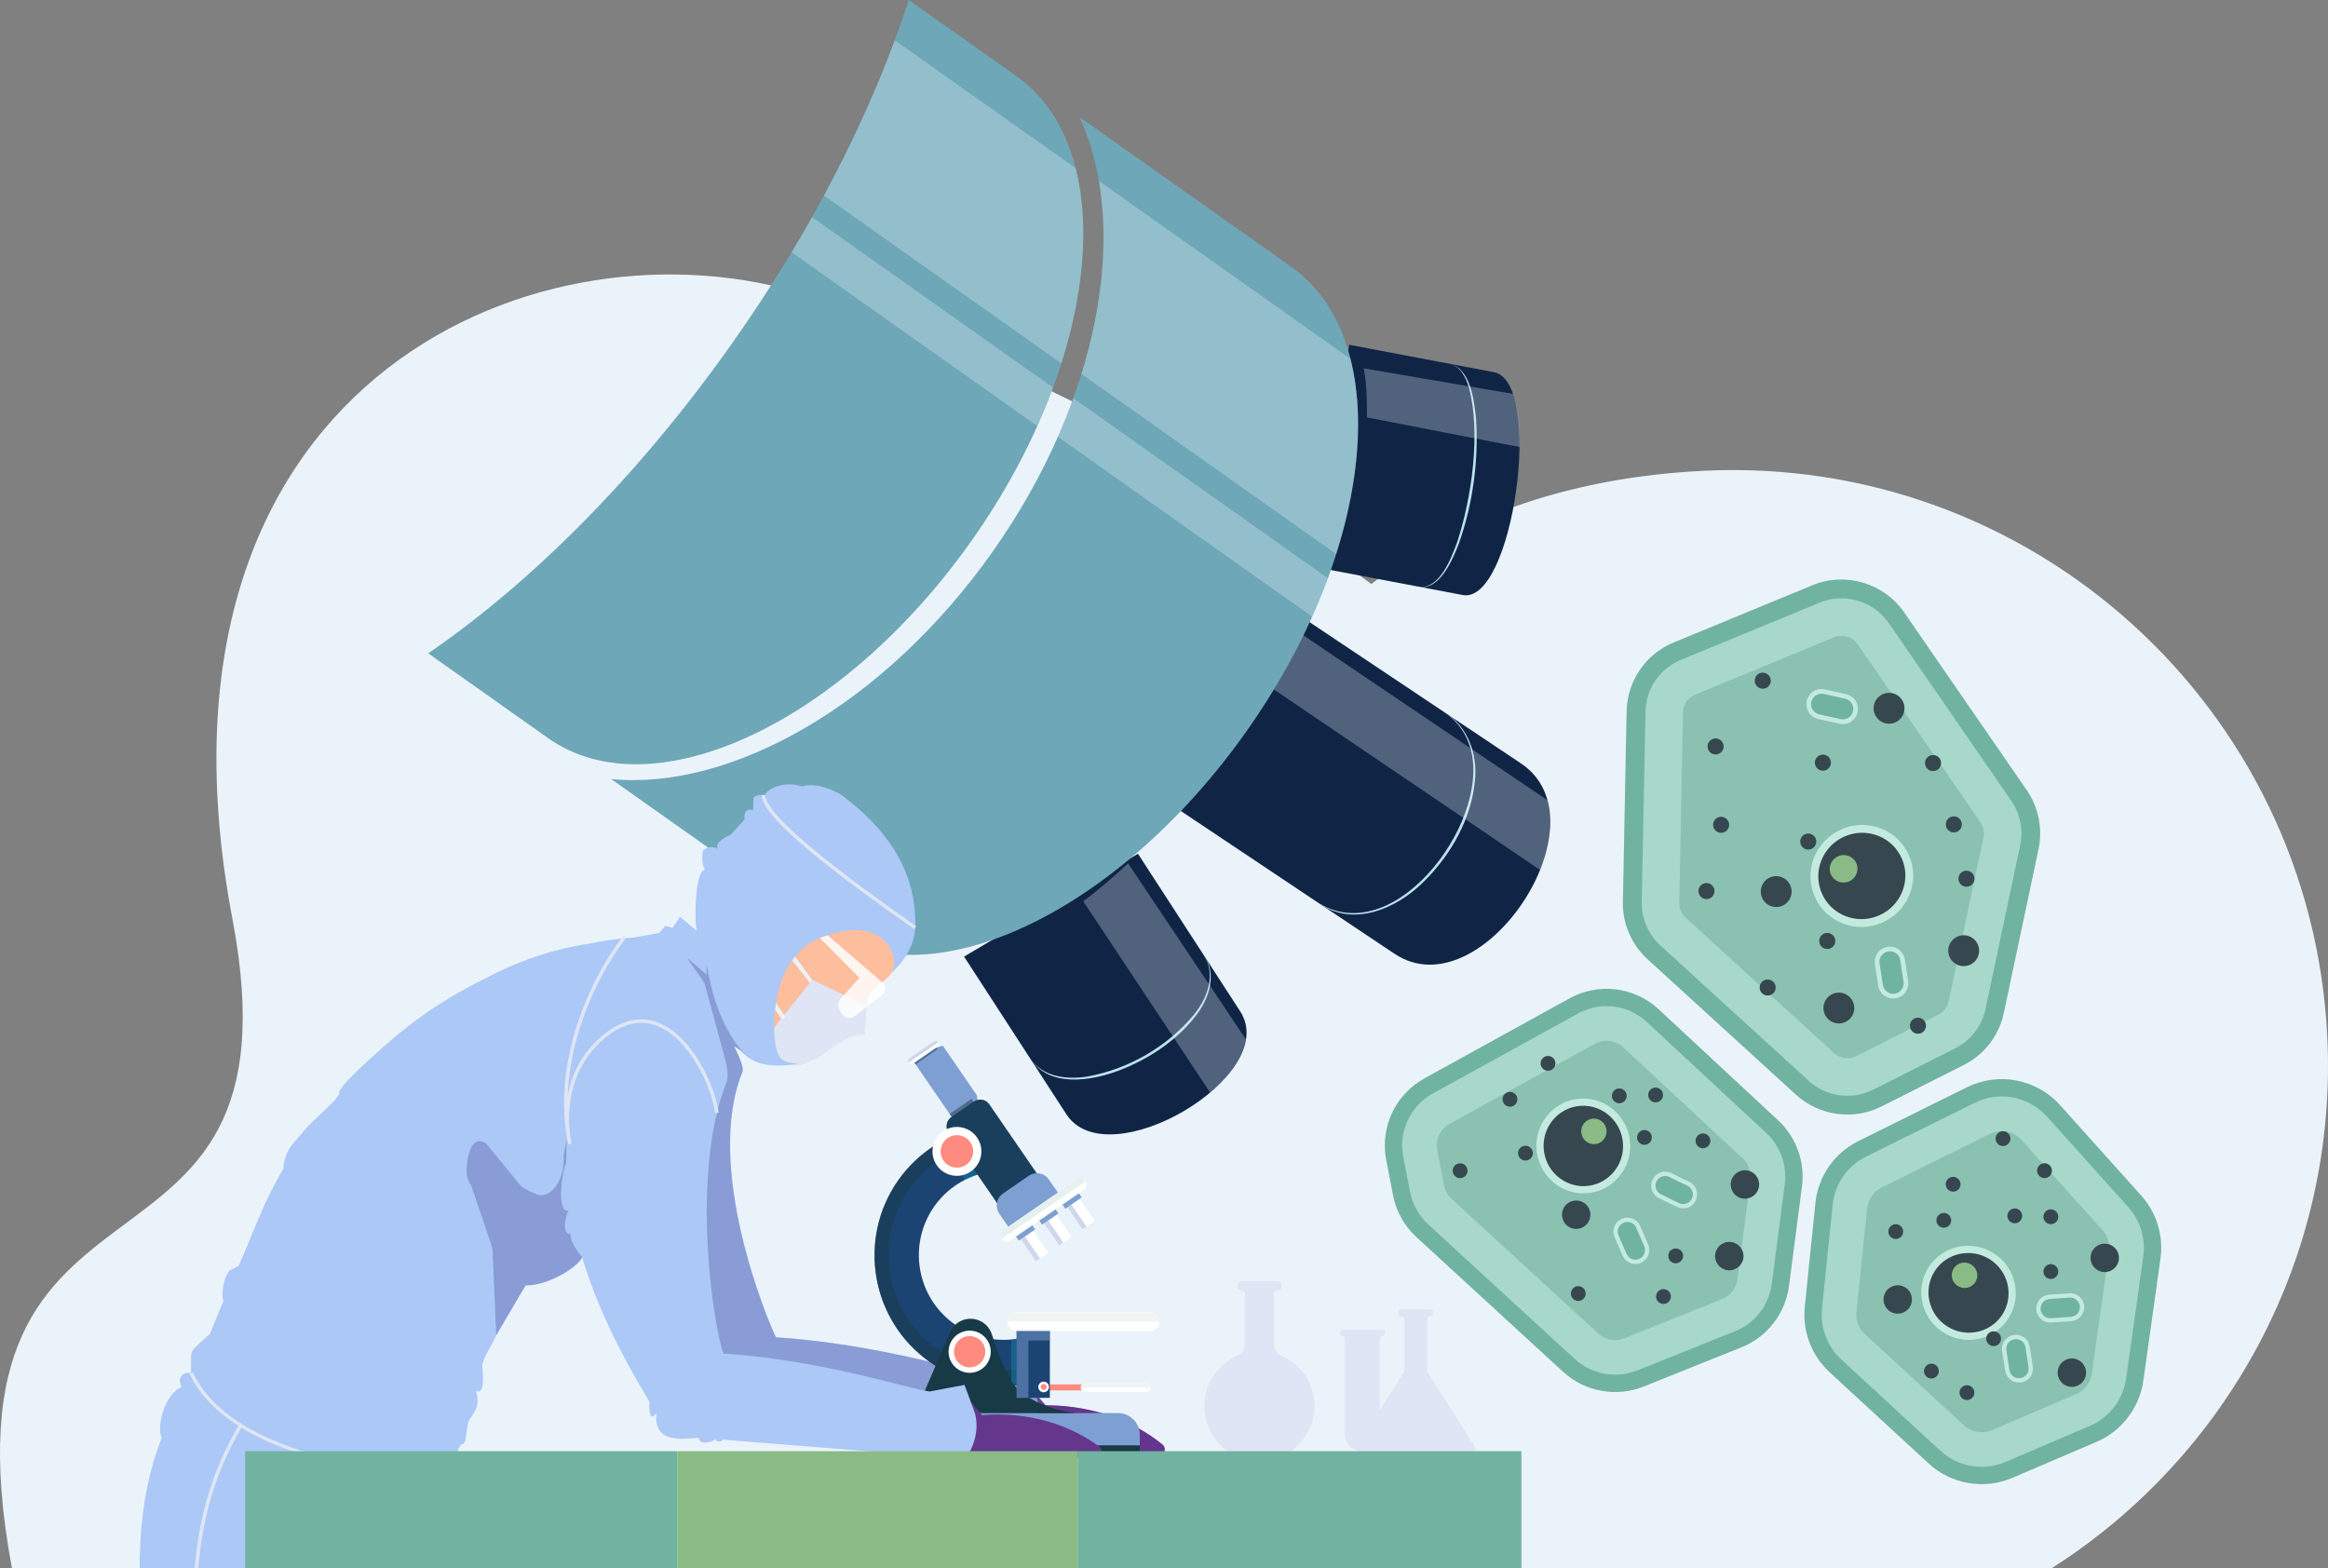 <?xml version="1.0" encoding="UTF-8"?>
<svg xmlns="http://www.w3.org/2000/svg" viewBox="0 0 847 570.61">
  <rect x="0" y="0" width="847" height="570.61" fill="#808080" stroke="none"/>
  <defs>
    <style>
      .cls-1 {
        fill: #6ea7b8;
      }

      .cls-1, .cls-2, .cls-3, .cls-4, .cls-5, .cls-6, .cls-7, .cls-8, .cls-9, .cls-10, .cls-11, .cls-12, .cls-13, .cls-14, .cls-15, .cls-16, .cls-17, .cls-18, .cls-19, .cls-20, .cls-21, .cls-22, .cls-23, .cls-24, .cls-25, .cls-26, .cls-27, .cls-28, .cls-29, .cls-30, .cls-31 {
        stroke-width: 0px;
      }

      .cls-2 {
        fill: #ff8a80;
      }

      .cls-3 {
        fill: #d0d6ec;
      }

      .cls-4 {
        fill: #ecf2f9;
      }

      .cls-5 {
        fill: #8abb86;
      }

      .cls-6 {
        fill: #1b4472;
      }

      .cls-7, .cls-10, .cls-14, .cls-16, .cls-32 {
        opacity: .5;
      }

      .cls-7, .cls-12 {
        fill: #7e9fd2;
      }

      .cls-8 {
        fill: #fdbe9d;
      }

      .cls-9 {
        fill: #8ac1b1;
      }

      .cls-10, .cls-13, .cls-14 {
        fill: #183a47;
      }

      .cls-10, .cls-16 {
        mix-blend-mode: multiply;
      }

      .cls-11, .cls-21 {
        fill: #64368c;
      }

      .cls-15 {
        fill: #bbe2ef;
      }

      .cls-16 {
        fill: #0e82a9;
      }

      .cls-17 {
        opacity: .3;
      }

      .cls-17, .cls-26 {
        fill: #ebf3fa;
      }

      .cls-18 {
        fill: #dfe5f4;
      }

      .cls-19 {
        fill: #f0f5f3;
      }

      .cls-20 {
        fill: #c3eadf;
      }

      .cls-21, .cls-22 {
        opacity: .4;
      }

      .cls-22 {
        fill: #555ca5;
      }

      .cls-23 {
        fill: #102546;
      }

      .cls-33 {
        isolation: isolate;
      }

      .cls-24 {
        fill: #abc8f7;
      }

      .cls-25 {
        fill: #70b3a1;
      }

      .cls-27, .cls-31 {
        fill: #fff;
      }

      .cls-28 {
        fill: #e5f0ef;
      }

      .cls-29 {
        fill: #37474f;
      }

      .cls-30 {
        fill: #a7d8ca;
      }

      .cls-31 {
        opacity: .85;
      }
    </style>
  </defs>
  <g class="cls-33">
    <g id="Calque_2" data-name="Calque 2">
      <g id="Calque_1-2" data-name="Calque 1">
        <g>
          <path class="cls-26" d="M4.34,570.6c-30.2-162.33,108.12-89.17,80.24-236.12C47.91,141.21,192.3,78.1,289.94,106.24c92.19,26.57,177.58,82.07,208.98,106.27,33.73-25.89,75.11-38.95,120.8-41.2,119.5-5.88,221.14,86.24,227.01,205.74,3.96,80.63-36.68,153.11-100.24,193.55H4.34Z"/>
          <g>
            <g>
              <g>
                <path class="cls-30" d="M703.85,530.2l-36.06-33.22c-5.86-5.4-8.83-13.25-8.02-21.18l3.87-37.72c.89-8.64,6.14-16.22,13.92-20.07l39.53-19.59c10.18-5.04,22.47-2.68,30.05,5.77l29.57,32.96c4.98,5.55,7.25,13.02,6.22,20.4l-6.24,44.45c-1.23,8.77-6.96,16.25-15.09,19.73l-30.67,13.12c-9.15,3.92-19.75,2.1-27.08-4.65Z"/>
                <path class="cls-25" d="M656.63,475.48l3.87-37.72c1-9.77,6.86-18.21,15.66-22.58l39.53-19.59c11.4-5.65,25.3-2.98,33.8,6.49l29.57,32.96c5.61,6.26,8.16,14.62,6.99,22.94l-6.24,44.45c-1.38,9.8-7.88,18.3-16.98,22.19l-30.67,13.12c-10.28,4.4-22.23,2.34-30.45-5.23l-36.06-33.22c-5.37-4.94-8.6-11.8-9.1-18.99-.11-1.6-.09-3.22.08-4.83ZM774.36,439.26l-29.57-32.96c-6.61-7.37-17.43-9.45-26.3-5.05l-39.53,19.59c-6.85,3.4-11.41,9.96-12.19,17.57l-3.87,37.72c-.71,6.91,1.92,13.84,7.02,18.54l36.06,33.22c6.4,5.89,15.7,7.49,23.7,4.07l30.67-13.12c7.08-3.03,12.14-9.65,13.21-17.27l6.24-44.45c.22-1.55.27-3.1.16-4.63-.34-4.87-2.28-9.52-5.61-13.22Z"/>
              </g>
              <path class="cls-9" d="M675.42,479.05c.17,2.43,1.25,4.69,3.05,6.34l36.06,33.22c2.75,2.54,6.75,3.22,10.2,1.75l30.67-13.12c3.05-1.3,5.22-4.15,5.68-7.43l6.24-44.45c.09-.66.12-1.32.07-1.98-.15-2.1-1-4.13-2.41-5.7l-29.57-32.96c-2.84-3.17-7.5-4.07-11.32-2.17l-39.53,19.59c-2.95,1.46-4.91,4.29-5.24,7.56l-3.87,37.72c-.06.54-.06,1.09-.03,1.63h0Z"/>
              <g>
                <g>
                  <ellipse class="cls-29" cx="716.21" cy="470.42" rx="15.76" ry="15.94" transform="translate(-65.01 822.48) rotate(-57.56)"/>
                  <path class="cls-20" d="M701.65,461.16c5.05-7.95,15.69-10.26,23.72-5.16,8.03,5.1,10.45,15.72,5.4,23.67h0c-5.05,7.95-15.69,10.26-23.72,5.16-4.83-3.07-7.63-8.13-8-13.41-.24-3.5.58-7.09,2.6-10.26ZM728.56,478.27c4.27-6.72,2.21-15.72-4.59-20.04-6.81-4.33-15.82-2.37-20.1,4.35-4.27,6.73-2.21,15.72,4.59,20.04,6.81,4.33,15.82,2.37,20.1-4.35h0Z"/>
                </g>
                <path class="cls-5" d="M718.69,466.53c-1.37,2.15-4.23,2.77-6.41,1.39-2.17-1.38-2.83-4.24-1.46-6.39,1.37-2.15,4.23-2.77,6.41-1.39,2.17,1.38,2.83,4.24,1.46,6.39Z"/>
              </g>
              <g>
                <path class="cls-25" d="M745.64,471.87l7.29-.51c2.37-.16,4.42,1.62,4.58,3.99h0c.16,2.37-1.62,4.42-3.99,4.58l-7.29.51c-2.37.16-4.42-1.62-4.58-3.99h0c-.16-2.37,1.62-4.42,3.99-4.58Z"/>
                <path class="cls-20" d="M745.59,471.09l7.29-.51c2.8-.19,5.23,1.92,5.42,4.72.19,2.8-1.92,5.23-4.72,5.42l-7.29.51c-2.8.19-5.23-1.92-5.43-4.72-.19-2.8,1.92-5.23,4.72-5.42ZM752.99,472.15l-7.29.51c-1.93.13-3.39,1.81-3.26,3.74.13,1.93,1.81,3.39,3.74,3.26l7.29-.51c1.93-.13,3.39-1.81,3.26-3.74s-1.81-3.39-3.74-3.26Z"/>
              </g>
              <g>
                <path class="cls-25" d="M730.32,498.64l-1.11-7.23c-.36-2.35,1.25-4.54,3.6-4.9h0c2.35-.36,4.54,1.25,4.9,3.6l1.11,7.23c.36,2.35-1.25,4.54-3.6,4.9h0c-2.35.36-4.54-1.25-4.9-3.6Z"/>
                <path class="cls-20" d="M729.36,487.75c.8-1.09,1.99-1.81,3.33-2.02,1.34-.21,2.68.12,3.78.93,1.09.8,1.81,1.99,2.02,3.33l1.11,7.23c.42,2.77-1.48,5.37-4.26,5.8-1.34.21-2.68-.12-3.78-.93-1.09-.8-1.81-1.99-2.02-3.33l-1.11-7.23c-.02-.14-.04-.28-.05-.43-.08-1.2.26-2.38.97-3.35ZM731.1,498.52c.14.93.64,1.74,1.39,2.3.75.55,1.68.78,2.61.64,1.91-.29,3.23-2.08,2.94-4l-1.11-7.23c-.14-.93-.64-1.74-1.39-2.3-.76-.55-1.68-.78-2.61-.64-.93.14-1.74.64-2.3,1.39-.55.76-.78,1.68-.64,2.61l1.11,7.23h0Z"/>
              </g>
              <g>
                <circle class="cls-29" cx="746.16" cy="442.73" r="2.7"/>
                <path class="cls-29" d="M704.53,444.23c-.1-1.49,1.02-2.77,2.5-2.88,1.49-.1,2.77,1.02,2.88,2.5s-1.02,2.77-2.5,2.88-2.77-1.02-2.88-2.5Z"/>
                <path class="cls-29" d="M730.35,442.6c-.1-1.49,1.02-2.77,2.5-2.88,1.49-.1,2.77,1.02,2.88,2.5s-1.02,2.77-2.5,2.88c-1.49.1-2.77-1.02-2.88-2.5Z"/>
                <path class="cls-29" d="M743.47,462.86c-.1-1.49,1.02-2.77,2.5-2.88,1.49-.1,2.77,1.02,2.88,2.5s-1.02,2.77-2.5,2.88c-1.49.1-2.77-1.02-2.88-2.5Z"/>
                <path class="cls-29" d="M707.92,431.1c-.1-1.49,1.02-2.77,2.5-2.88s2.77,1.02,2.88,2.5c.1,1.49-1.02,2.77-2.5,2.88s-2.77-1.02-2.88-2.5Z"/>
                <path class="cls-29" d="M700.01,499.08c-.1-1.49,1.02-2.77,2.5-2.88,1.49-.1,2.77,1.02,2.88,2.5.1,1.49-1.02,2.77-2.5,2.88s-2.77-1.02-2.88-2.5Z"/>
                <path class="cls-29" d="M687.05,448.32c-.1-1.49,1.02-2.77,2.5-2.88s2.77,1.02,2.88,2.5c.1,1.49-1.02,2.77-2.5,2.88s-2.77-1.02-2.88-2.5Z"/>
                <path class="cls-29" d="M722.65,487.29c-.1-1.49,1.02-2.77,2.5-2.88s2.77,1.02,2.88,2.5-1.02,2.77-2.5,2.88-2.77-1.02-2.88-2.5Z"/>
                <path class="cls-29" d="M712.95,506.92c-.1-1.49,1.02-2.77,2.5-2.88,1.49-.1,2.77,1.02,2.88,2.5.1,1.49-1.02,2.77-2.5,2.88-1.49.1-2.77-1.02-2.88-2.5Z"/>
                <path class="cls-29" d="M726.07,414.49c-.1-1.49,1.02-2.77,2.5-2.88,1.49-.1,2.77,1.02,2.88,2.5.1,1.49-1.02,2.77-2.5,2.88s-2.77-1.02-2.88-2.5Z"/>
                <path class="cls-29" d="M741.17,426.15c-.1-1.49,1.02-2.77,2.5-2.88,1.49-.1,2.77,1.02,2.88,2.5.1,1.49-1.02,2.77-2.5,2.88s-2.77-1.02-2.88-2.5Z"/>
                <circle class="cls-29" cx="753.83" cy="499.42" r="5.17" transform="translate(-32.87 53.57) rotate(-3.98)"/>
                <circle class="cls-29" cx="690.44" cy="472.79" r="5.17" transform="translate(-119.41 683.45) rotate(-48.98)"/>
                <circle class="cls-29" cx="765.82" cy="457.74" r="5.17" transform="translate(240.13 1178.6) rotate(-84.77)"/>
              </g>
            </g>
            <g>
              <g>
                <path class="cls-30" d="M570.88,496.85l-53.41-49.05c-3.9-3.59-6.55-8.33-7.56-13.54l-2.46-12.78c-2.03-10.53,2.96-21.18,12.35-26.35l52.77-29.09c9.36-5.16,20.97-3.73,28.79,3.55l43.45,40.39c5.86,5.45,8.72,13.39,7.69,21.32l-4.72,36.25c-1.16,8.88-7.02,16.44-15.32,19.77l-35.62,14.29c-8.84,3.55-18.93,1.7-25.95-4.74Z"/>
                <path class="cls-25" d="M518.27,392.36l52.77-29.09c10.57-5.83,23.62-4.22,32.46,4l43.45,40.39c6.59,6.13,9.83,15.11,8.67,24.03l-4.72,36.25c-1.3,9.99-7.92,18.53-17.28,22.29l-35.62,14.29c-9.91,3.98-21.39,1.88-29.26-5.34l-53.41-49.05c-4.37-4.01-7.4-9.43-8.52-15.26l-2.46-12.78c-.22-1.13-.37-2.26-.44-3.39-.75-10.74,4.75-21.02,14.37-26.33ZM573.01,494.53c6.09,5.59,14.97,7.21,22.64,4.14l35.62-14.29c7.24-2.9,12.36-9.51,13.37-17.25l4.72-36.25c.9-6.91-1.61-13.86-6.71-18.6l-43.45-40.39c-6.84-6.36-16.94-7.61-25.12-3.09l-52.77,29.09c-8.22,4.53-12.56,13.78-10.78,23l2.46,12.78c.87,4.51,3.21,8.71,6.6,11.81l53.41,49.05h0Z"/>
              </g>
              <path class="cls-9" d="M522.78,417.41c.03.36.07.73.14,1.09l2.46,12.78c.36,1.88,1.34,3.62,2.74,4.91l53.41,49.05c2.53,2.32,6.23,3,9.42,1.72l35.62-14.29c3.01-1.21,5.14-3.96,5.56-7.17l4.72-36.24c.08-.59.1-1.19.05-1.78-.16-2.28-1.17-4.39-2.84-5.95l-43.45-40.39c-2.85-2.65-7.05-3.16-10.45-1.29l-52.77,29.09c-3.05,1.68-4.87,5.01-4.62,8.48h0Z"/>
              <g>
                <g>
                  <ellipse class="cls-29" cx="576.06" cy="416.97" rx="15.76" ry="15.94" transform="translate(-56.52 92.09) rotate(-8.71)"/>
                  <path class="cls-20" d="M573.45,399.91c9.31-1.43,18.05,5.06,19.49,14.47,1.44,9.4-4.96,18.21-14.27,19.64-9.31,1.43-18.05-5.06-19.49-14.47-.07-.48-.13-.96-.16-1.44-.62-8.85,5.6-16.85,14.43-18.2ZM590.35,414.78c-1.22-7.97-8.62-13.48-16.5-12.27-7.88,1.21-13.29,8.67-12.07,16.65,1.22,7.97,8.62,13.48,16.5,12.27h0c7.47-1.14,12.73-7.92,12.21-15.42-.03-.41-.07-.81-.14-1.22Z"/>
                </g>
                <ellipse class="cls-5" cx="579.91" cy="411.66" rx="4.61" ry="4.66" transform="translate(-55.65 92.57) rotate(-8.71)"/>
              </g>
              <g>
                <path class="cls-25" d="M607.72,427.55l6.57,3.21c2.13,1.04,3.02,3.61,1.98,5.74h0c-1.04,2.13-3.61,3.02-5.74,1.98l-6.57-3.21c-2.13-1.04-3.02-3.61-1.98-5.74h0c1.04-2.13,3.61-3.02,5.74-1.98Z"/>
                <path class="cls-20" d="M601.26,429.18c.6-1.22,1.63-2.14,2.91-2.58,1.28-.44,2.66-.36,3.88.24l6.57,3.21c1.22.6,2.14,1.63,2.58,2.91.44,1.28.36,2.66-.24,3.88-.6,1.22-1.63,2.14-2.91,2.58-1.28.44-2.66.36-3.88-.24l-6.57-3.21c-1.22-.6-2.14-1.63-2.58-2.91-.15-.43-.24-.87-.27-1.31-.06-.88.11-1.76.51-2.58ZM615.72,433.47c-.31-.89-.94-1.6-1.78-2.01l-6.57-3.21c-.84-.41-1.79-.47-2.68-.16-.89.3-1.6.94-2.01,1.78-.41.84-.47,1.79-.16,2.68.3.89.94,1.6,1.78,2.01l6.57,3.21c.84.41,1.79.47,2.68.16.89-.3,1.6-.94,2.01-1.78.27-.56.39-1.17.35-1.78-.02-.3-.08-.61-.18-.9Z"/>
              </g>
              <g>
                <path class="cls-25" d="M591.07,456.54l-2.92-6.7c-.95-2.18.05-4.71,2.22-5.65h0c2.18-.95,4.71.05,5.65,2.22l2.92,6.7c.95,2.18-.05,4.71-2.22,5.65h0c-2.18.95-4.71-.05-5.65-2.22Z"/>
                <path class="cls-20" d="M587.36,446.27c.5-1.26,1.46-2.26,2.7-2.8,1.25-.54,2.63-.57,3.89-.07,1.26.5,2.26,1.46,2.8,2.7l2.92,6.7c1.12,2.57-.06,5.57-2.63,6.69-1.25.54-2.63.57-3.89.07-1.26-.5-2.26-1.46-2.8-2.7l-2.92-6.7c-.24-.54-.37-1.11-.41-1.68-.05-.74.06-1.5.34-2.21ZM598.22,453.43l-2.92-6.7c-.37-.86-1.06-1.52-1.93-1.86-.87-.34-1.83-.33-2.68.05-1.77.77-2.59,2.84-1.82,4.62l2.92,6.7c.37.86,1.06,1.52,1.93,1.86.87.34,1.83.33,2.68-.05,1.4-.61,2.2-2.02,2.1-3.46-.03-.39-.12-.78-.28-1.15Z"/>
              </g>
              <g>
                <circle class="cls-29" cx="609.67" cy="456.97" r="2.7"/>
                <path class="cls-29" d="M571.54,470.87c-.1-1.49,1.02-2.77,2.5-2.88s2.77,1.02,2.88,2.5-1.02,2.77-2.5,2.88-2.77-1.02-2.88-2.5Z"/>
                <path class="cls-29" d="M595.62,414.06c-.1-1.49,1.02-2.77,2.5-2.88s2.77,1.02,2.88,2.5c.1,1.49-1.02,2.77-2.5,2.88s-2.77-1.02-2.88-2.5Z"/>
                <path class="cls-29" d="M616.9,415.31c-.1-1.49,1.02-2.77,2.5-2.88,1.49-.1,2.77,1.02,2.88,2.5.1,1.49-1.02,2.77-2.5,2.88s-2.77-1.02-2.88-2.5Z"/>
                <path class="cls-29" d="M546.69,400.19c-.1-1.49,1.02-2.77,2.5-2.88,1.49-.1,2.77,1.02,2.88,2.5s-1.02,2.77-2.5,2.88c-1.49.1-2.77-1.02-2.88-2.5Z"/>
                <path class="cls-29" d="M560.53,387.11c-.1-1.49,1.02-2.77,2.5-2.88,1.49-.1,2.77,1.02,2.88,2.5.1,1.49-1.02,2.77-2.5,2.88-1.49.1-2.77-1.02-2.88-2.5Z"/>
                <path class="cls-29" d="M552.32,419.78c-.1-1.49,1.02-2.77,2.5-2.88,1.49-.1,2.77,1.02,2.88,2.5.1,1.49-1.02,2.77-2.5,2.88s-2.77-1.02-2.88-2.5Z"/>
                <path class="cls-29" d="M528.54,426.17c-.1-1.49,1.02-2.77,2.5-2.88s2.77,1.02,2.88,2.5c.1,1.49-1.02,2.77-2.5,2.88-1.49.1-2.77-1.02-2.88-2.5Z"/>
                <path class="cls-29" d="M602.53,471.95c-.1-1.49,1.02-2.77,2.5-2.88,1.49-.1,2.77,1.02,2.88,2.5.1,1.49-1.02,2.77-2.5,2.88s-2.77-1.02-2.88-2.5Z"/>
                <path class="cls-29" d="M586.46,398.93c-.1-1.49,1.02-2.77,2.5-2.88,1.49-.1,2.77,1.02,2.88,2.5s-1.02,2.77-2.5,2.88-2.77-1.02-2.88-2.5Z"/>
                <path class="cls-29" d="M599.67,398.61c-.1-1.49,1.02-2.77,2.5-2.88,1.49-.1,2.77,1.02,2.88,2.5.1,1.49-1.02,2.77-2.5,2.88s-2.77-1.02-2.88-2.5Z"/>
                <circle class="cls-29" cx="629.2" cy="457.01" r="5.17" transform="translate(-30.23 44.81) rotate(-3.98)"/>
                <circle class="cls-29" cx="573.46" cy="441.95" r="5.17" transform="translate(-136.35 584.59) rotate(-48.98)"/>
                <circle class="cls-29" cx="634.91" cy="431.03" r="5.17" transform="translate(147.75 1023.97) rotate(-84.77)"/>
              </g>
            </g>
            <g>
              <g>
                <path class="cls-30" d="M655.77,395.82l-53.99-49.28c-5.16-4.71-8.03-11.41-7.9-18.38l1.35-69.26c.19-9.65,6.08-18.26,15-21.94l50.53-20.85c10.56-4.36,22.73-.75,29.21,8.65l44.62,64.71c3.78,5.48,5.14,12.28,3.76,18.79l-12.63,59.61c-1.52,7.2-6.23,13.31-12.8,16.63l-29.89,15.07c-8.99,4.53-19.84,3.04-27.27-3.74Z"/>
                <path class="cls-25" d="M590.46,328.08l1.35-69.26c.21-11.01,6.93-20.84,17.11-25.04l50.53-20.85c11.97-4.94,25.99-.78,33.33,9.87l44.62,64.71c4.29,6.23,5.86,14.04,4.29,21.44l-12.63,59.61c-1.75,8.26-7.07,15.17-14.61,18.97l-29.89,15.07c-10.19,5.14-22.69,3.42-31.12-4.27l-53.99-49.28c-5.27-4.81-8.46-11.45-8.95-18.51-.06-.82-.08-1.64-.06-2.46ZM658.07,393.29c6.34,5.79,15.76,7.08,23.43,3.21l29.89-15.07c5.67-2.86,9.68-8.07,11-14.28l12.63-59.61c1.18-5.57,0-11.45-3.23-16.14l-44.62-64.71c-5.53-8.02-16.09-11.15-25.09-7.43l-50.53,20.85c-7.66,3.16-12.72,10.56-12.88,18.85l-1.35,69.26c-.12,5.99,2.35,11.75,6.78,15.79l53.99,49.28h0Z"/>
              </g>
              <path class="cls-9" d="M611,329.12c.13,1.84.95,3.54,2.31,4.78l53.99,49.28c2.18,1.99,5.41,2.43,8.04,1.1l29.89-15.07c1.95-.98,3.32-2.77,3.77-4.9l12.63-59.61c.14-.65.18-1.32.14-1.98-.09-1.28-.52-2.51-1.25-3.56l-44.62-64.71c-1.9-2.75-5.52-3.83-8.61-2.55l-50.53,20.85c-2.63,1.08-4.37,3.62-4.42,6.47l-1.35,69.26c0,.21,0,.43.02.64Z"/>
              <g>
                <g>
                  <ellipse class="cls-29" cx="677.39" cy="318.73" rx="17.29" ry="17.1" transform="translate(-70.83 293.88) rotate(-23.3)"/>
                  <path class="cls-20" d="M660.06,311.92c1.86-4.61,5.42-8.23,10.01-10.21,4.59-1.98,9.67-2.07,14.29-.25,4.63,1.82,8.26,5.32,10.22,9.87,1.96,4.55,2.01,9.59.14,14.21-1.86,4.61-5.42,8.23-10.01,10.21-4.59,1.98-9.67,2.07-14.29.25-4.63-1.82-8.26-5.32-10.22-9.87-.83-1.93-1.32-3.96-1.46-6-.19-2.76.25-5.56,1.32-8.21ZM691.96,312.45h0c-1.65-3.84-4.72-6.81-8.64-8.34-3.93-1.54-8.23-1.46-12.13.22-3.9,1.68-6.91,4.75-8.49,8.66-1.58,3.9-1.54,8.17.12,12.01,1.65,3.84,4.72,6.81,8.64,8.34,3.93,1.54,8.23,1.46,12.13-.22,3.9-1.68,6.91-4.75,8.49-8.66.91-2.24,1.28-4.61,1.12-6.94-.12-1.73-.53-3.43-1.24-5.07Z"/>
                </g>
                <path class="cls-5" d="M675.41,314.13c1.09,2.54-.1,5.49-2.67,6.59s-5.53-.06-6.62-2.59c-1.09-2.54.1-5.49,2.67-6.59,2.57-1.1,5.53.06,6.62,2.59Z"/>
              </g>
              <g>
                <path class="cls-25" d="M663.74,251.68l7.74,1.72c2.51.56,4.1,3.05,3.54,5.56h0c-.56,2.51-3.05,4.1-5.56,3.54l-7.74-1.72c-2.51-.56-4.1-3.05-3.54-5.56h0c.56-2.51,3.05-4.1,5.56-3.54Z"/>
                <path class="cls-20" d="M657.35,255.04c.32-1.44,1.18-2.67,2.42-3.46,1.24-.79,2.72-1.05,4.16-.73l7.74,1.72c1.44.32,2.67,1.18,3.46,2.42.79,1.24,1.05,2.72.73,4.16-.66,2.97-3.61,4.85-6.58,4.19l-7.74-1.72c-2.44-.54-4.14-2.63-4.31-5-.04-.52,0-1.05.12-1.58ZM673.68,255.91c-.55-.86-1.39-1.45-2.38-1.67l-7.74-1.72c-.99-.22-2.01-.04-2.87.5-.86.55-1.45,1.39-1.67,2.38-.46,2.05.84,4.08,2.89,4.54l7.74,1.72c2.05.46,4.08-.84,4.54-2.89.08-.36.11-.73.08-1.1-.04-.62-.24-1.23-.59-1.77Z"/>
              </g>
              <g>
                <path class="cls-25" d="M684.19,358.5l-1.2-7.84c-.39-2.54,1.36-4.92,3.9-5.31h0c2.54-.39,4.92,1.36,5.31,3.9l1.2,7.84c.39,2.54-1.36,4.92-3.9,5.31h0c-2.54.39-4.92-1.36-5.31-3.9Z"/>
                <path class="cls-20" d="M683.15,346.69c.87-1.19,2.15-1.96,3.61-2.19,1.46-.22,2.91.13,4.1,1.01,1.19.87,1.96,2.15,2.19,3.61l1.2,7.84c.46,3.01-1.61,5.83-4.62,6.29-3.01.46-5.83-1.61-6.29-4.62l-1.2-7.84c-.02-.15-.04-.31-.05-.46-.09-1.3.28-2.58,1.06-3.64ZM685.04,358.37c.32,2.07,2.26,3.5,4.34,3.19,2.07-.32,3.51-2.27,3.18-4.34l-1.2-7.84c-.15-1-.69-1.89-1.51-2.49-.82-.6-1.82-.85-2.83-.69-1,.15-1.89.69-2.49,1.51-.6.82-.85,1.82-.69,2.83l1.2,7.84h0Z"/>
              </g>
              <g>
                <circle class="cls-29" cx="715.46" cy="319.73" r="2.92"/>
                <path class="cls-29" d="M654.98,306.42c-.11-1.61,1.1-3.01,2.71-3.12s3.01,1.1,3.12,2.71c.11,1.61-1.1,3.01-2.71,3.12s-3.01-1.1-3.12-2.71Z"/>
                <path class="cls-29" d="M617.95,324.43c-.11-1.61,1.1-3.01,2.71-3.12,1.61-.11,3.01,1.1,3.12,2.71.11,1.61-1.1,3.01-2.71,3.12s-3.01-1.1-3.12-2.71Z"/>
                <path class="cls-29" d="M621.27,271.81c-.11-1.61,1.1-3.01,2.71-3.12s3.01,1.1,3.12,2.71-1.1,3.01-2.71,3.12c-1.61.11-3.01-1.1-3.12-2.71Z"/>
                <path class="cls-29" d="M707.95,300.17c-.11-1.61,1.1-3.01,2.71-3.12s3.01,1.1,3.12,2.71c.11,1.61-1.1,3.01-2.71,3.12-1.61.11-3.01-1.1-3.12-2.71Z"/>
                <path class="cls-29" d="M638.43,247.88c-.11-1.61,1.1-3.01,2.71-3.12,1.61-.11,3.01,1.1,3.12,2.71.11,1.61-1.1,3.01-2.71,3.12-1.61.11-3.01-1.1-3.12-2.71Z"/>
                <path class="cls-29" d="M623.28,300.32c-.11-1.61,1.1-3.01,2.71-3.12,1.61-.11,3.01,1.1,3.12,2.71s-1.1,3.01-2.71,3.12c-1.61.11-3.01-1.1-3.12-2.71Z"/>
                <path class="cls-29" d="M661.9,342.59c-.11-1.61,1.1-3.01,2.71-3.12s3.01,1.1,3.12,2.71-1.1,3.01-2.71,3.12c-1.61.11-3.01-1.1-3.12-2.71Z"/>
                <path class="cls-29" d="M694.9,373.43c-.11-1.61,1.1-3.01,2.71-3.12s3.01,1.1,3.12,2.71c.11,1.61-1.1,3.01-2.71,3.12-1.61.11-3.01-1.1-3.12-2.71Z"/>
                <path class="cls-29" d="M640.22,359.53c-.11-1.61,1.1-3.01,2.71-3.12,1.61-.11,3.01,1.1,3.12,2.71.11,1.61-1.1,3.01-2.71,3.12-1.61.11-3.01-1.1-3.12-2.71Z"/>
                <path class="cls-29" d="M660.31,277.71c-.11-1.61,1.1-3.01,2.71-3.12,1.61-.11,3.01,1.1,3.12,2.71s-1.1,3.01-2.71,3.12c-1.61.11-3.01-1.1-3.12-2.71Z"/>
                <path class="cls-29" d="M700.39,277.85c-.11-1.61,1.1-3.01,2.71-3.12,1.61-.11,3.01,1.1,3.12,2.71.11,1.61-1.1,3.01-2.71,3.12s-3.01-1.1-3.12-2.71Z"/>
                <circle class="cls-29" cx="669.06" cy="366.75" r="5.61" transform="translate(-23.86 47.36) rotate(-3.98)"/>
                <circle class="cls-29" cx="714.47" cy="345.88" r="5.61" transform="translate(-22.3 50.46) rotate(-3.98)"/>
                <circle class="cls-29" cx="646.22" cy="324.38" r="5.61" transform="translate(-22.63 599.08) rotate(-48.98)"/>
                <circle class="cls-29" cx="687.34" cy="257.74" r="5.61" transform="translate(367.98 918.7) rotate(-84.77)"/>
              </g>
            </g>
          </g>
          <g>
            <g>
              <path class="cls-23" d="M429.31,294.88l78.04,52.15c31.68,21.17,77.7-48.09,46.02-69.26l-78.04-52.15"/>
              <path class="cls-15" d="M479.74,328.57c28.45,17.65,64.83-32.44,54.52-58.47-1.62-4.34-4.66-8.12-8.5-10.79,8.29,4.98,11.83,15.18,10.9,24.51-1.3,14.11-8.73,27.25-18.74,37.07-9.76,9.77-25.73,16.69-38.18,7.69h0Z"/>
              <path class="cls-17" d="M462.46,250.17l97.89,66.37s5.88-11.63,2.66-25.37l-89.6-60.53c-3.01,5.87-6.62,12.33-10.95,19.53Z"/>
            </g>
            <g>
              <path class="cls-23" d="M479.58,206.55l52.65,9.96c18.34,3.39,29.61-77.71,11.27-81.1l-52.65-9.96"/>
              <path class="cls-15" d="M516.25,213.56c7.59.79,11.72-10.4,13.87-16.18,5.33-16.09,8.75-40.01,4.29-56.48-1.08-3.52-2.98-7.51-6.89-8.43,7.55,1.7,8.79,13.24,9.5,19.64,1,15.36-1.09,31-6.18,45.53-2.3,5.85-6.85,17.11-14.59,15.93h0Z"/>
              <path class="cls-17" d="M496.14,134.01l54.35,9.32c1.94,5.56,2.66,12.05,2.36,19.32l-55.52-10.77c.09-7.23-.23-13.39-1.18-17.87Z"/>
            </g>
            <g>
              <path class="cls-23" d="M350.76,348.07l37.2,57.35c15.1,23.28,78.37-14.15,63.27-37.42l-37.2-57.35"/>
              <path class="cls-15" d="M374.79,385.13c4.52,6.72,13.35,7.81,20.76,6.59,15.02-2.66,29.37-10.95,39.04-22.77,4.71-5.83,7.86-14.38,3.47-21.25,4.85,6.77,1.8,15.71-2.85,21.72-7.13,9.31-17.35,15.98-28.22,20.15-10.22,3.81-25.33,6.25-32.19-4.44h0Z"/>
              <path class="cls-17" d="M410.45,314.17l42.88,64.09c-1.53,7.28-6.3,13.58-13.04,19.28l-46.15-69.58c5.14-3.84,10.63-8.56,16.32-13.8Z"/>
            </g>
            <path class="cls-1" d="M469.79,97.07l-77.06-54.49c18.59,39.91,7.51,102.87-31.67,158.28-39.19,55.42-94.86,86.84-138.68,82.62l77.06,54.49c38.01,26.88,106.96-5.26,154-71.78,47.04-66.52,54.36-142.24,16.35-169.12Z"/>
            <path class="cls-17" d="M393.47,136.06l92.67,65.53c8.37-26.34,10.22-51.21,5.21-71.02l-91.53-64.72c3.58,20.84,1.42,45.12-6.36,70.21Z"/>
            <path class="cls-17" d="M477.41,224.39c2.1-4.69,4.01-9.36,5.72-14l-92.62-65.5c-1.68,4.68-3.56,9.37-5.63,14.06l92.53,65.43Z"/>
            <path class="cls-1" d="M369.79,27.69L330.63,0c-12.78,39.55-34.58,82.95-64.47,125.21-34.06,48.17-73.02,86.94-110.37,112.51l43.65,30.87c38.01,26.88,106.96-5.26,154-71.78,47.04-66.52,54.36-142.24,16.35-169.12Z"/>
            <path class="cls-17" d="M386.15,132.22c8.37-26.34,10.22-51.21,5.21-71.02l-65.82-46.54c-6.79,18.32-15.4,37.3-25.76,56.49l86.37,61.08Z"/>
            <path class="cls-17" d="M377.42,155.02c2.1-4.69,4.01-9.36,5.72-14l-87.69-62.01c-2.4,4.25-4.88,8.52-7.45,12.78l89.42,63.23Z"/>
          </g>
          <g>
            <g>
              <path class="cls-18" d="M511,498.68v-18.55c0-.6-.49-1.09-1.09-1.09h0c-.6,0-1.09-.49-1.09-1.09v-.48c0-.6.49-1.09,1.09-1.09h10.38c.6,0,1.09.49,1.09,1.09v.48c0,.6-.49,1.09-1.09,1.09h0c-.6,0-1.09.49-1.09,1.09v18.55c0,.21.06.41.17.58l17.26,27.22c.46.72-.06,1.67-.92,1.67h-20.47s-.29,0-.29,0h-20.47c-.86,0-1.38-.95-.92-1.67l17.26-27.22c.11-.17.17-.38.17-.58Z"/>
              <path class="cls-18" d="M487.45,484.76v.41c0,.26.1.49.27.66s.4.27.65.27c.52,0,.94.42.94.93v34.78c0,3.5,2.83,6.33,6.33,6.33h0c3.5,0,6.33-2.83,6.33-6.33v-34.78c0-.26.1-.49.27-.66.16-.16.39-.27.64-.27.52,0,.95-.41.95-.93v-.41c0-.51-.42-.93-.93-.93h-14.52c-.51,0-.93.42-.93.93Z"/>
              <path class="cls-18" d="M438.2,511.62c0,6.9,3.49,12.98,8.8,16.58h22.36c5.46-3.69,9-10,8.85-17.03-.18-8.01-5.07-14.86-12.01-17.89-1.7-.74-2.8-2.43-2.8-4.29v-18.04c0-.38.15-.72.4-.97.25-.25.6-.4.97-.4.76,0,1.38-.62,1.38-1.37v-.61c0-.76-.62-1.37-1.38-1.37h-13.14c-.76,0-1.37.62-1.37,1.37v.61c0,.38.15.72.41.97.24.24.58.4.95.4.77.02,1.4.61,1.4,1.38v18.04c0,1.86-1.1,3.54-2.8,4.29-7.07,3.08-12.01,10.14-12.01,18.34Z"/>
            </g>
            <g class="cls-32">
              <g>
                <path class="cls-18" d="M511,498.68v-18.55c0-.6-.49-1.09-1.09-1.09h0c-.6,0-1.09-.49-1.09-1.09v-.48c0-.6.49-1.09,1.09-1.09h10.38c.6,0,1.09.49,1.09,1.09v.48c0,.6-.49,1.09-1.09,1.09h0c-.6,0-1.09.49-1.09,1.09v18.55c0,.21.06.41.17.58l17.26,27.22c.46.72-.06,1.67-.92,1.67h-20.47s-.29,0-.29,0h-20.47c-.86,0-1.38-.95-.92-1.67l17.26-27.22c.11-.17.17-.38.17-.58Z"/>
                <path class="cls-18" d="M487.45,484.76v.41c0,.26.1.49.27.66s.4.27.65.27c.52,0,.94.42.94.93v34.78c0,3.5,2.83,6.33,6.33,6.33h0c3.5,0,6.33-2.83,6.33-6.33v-34.78c0-.26.1-.49.27-.66.16-.16.39-.27.64-.27.52,0,.95-.41.95-.93v-.41c0-.51-.42-.93-.93-.93h-14.52c-.51,0-.93.42-.93.93Z"/>
                <path class="cls-18" d="M438.2,511.62c0,6.9,3.49,12.98,8.8,16.58h22.36c5.46-3.69,9-10,8.85-17.03-.18-8.01-5.07-14.86-12.01-17.89-1.7-.74-2.8-2.43-2.8-4.29v-18.04c0-.38.15-.72.4-.97.25-.25.6-.4.97-.4.76,0,1.38-.62,1.38-1.37v-.61c0-.76-.62-1.37-1.38-1.37h-13.14c-.76,0-1.37.62-1.37,1.37v.61c0,.38.15.72.41.97.24.24.58.4.95.4.77.02,1.4.61,1.4,1.38v18.04c0,1.86-1.1,3.54-2.8,4.29-7.07,3.08-12.01,10.14-12.01,18.34Z"/>
              </g>
            </g>
          </g>
          <g>
            <g>
              <path class="cls-11" d="M374.75,511.64s26.5-3.6,48.14,13.92c1.86,1.5.59,4.24-1.89,4.08l-53.08-3.36,6.83-14.65Z"/>
              <path class="cls-21" d="M374.75,511.64s26.5-3.6,48.14,13.92c1.86,1.5.59,4.24-1.89,4.08l-53.08-3.36,6.83-14.65Z"/>
              <polygon class="cls-11" points="381.29 512.3 375.45 505.64 373.53 523.76 381.29 512.3"/>
              <polygon class="cls-22" points="381.29 512.3 375.45 505.64 373.53 523.76 381.29 512.3"/>
              <path class="cls-24" d="M262.62,372.12s8.69,15.05,7.6,17.67c-14.25,34.47,8.82,90.23,12.1,96.79,37.61,2.49,69.63,12.95,77.8,13.93l13.19-2.37,3.69,9.68s2.5,5.88-1.21,13.61c-3.72,7.72-5.42,9.65-5.42,9.65l-5.31-5.94-5.01,2.12-6.87-3.76-90.86-7.12c-18.84-27.73-33.16-55.2-37.46-82.08"/>
              <path class="cls-22" d="M262.77,373.17s7.66,12.11,7.46,16.62c-14.25,34.48,8.82,90.23,12.1,96.79,37.61,2.49,69.63,12.95,77.8,13.93l13.19-2.37,3.69,9.68s2.5,5.88-1.21,13.61c-3.72,7.72-5.42,9.65-5.42,9.65l-5.31-5.94-5.01,2.12-6.87-3.76-90.86-7.12c-18.84-27.73-33.16-55.2-37.46-82.08"/>
            </g>
            <g>
              <g>
                <path class="cls-6" d="M358.32,409.89c-11.71,1.85-22.59,8.05-30.1,17.66-16.12,20.64-12.44,50.54,8.2,66.65,9.1,7.11,20.26,10.56,31.48,10.02,4.06-.19,8.13-.91,12.11-2.18.32-.09.63-.2.94-.3l-.94-2.76-3.09-9.12c-.16.05-.31.1-.46.15-2.81.91-5.68,1.46-8.56,1.65-8.46.56-16.91-1.98-23.77-7.33-15.19-11.86-17.9-33.87-6.04-49.06,5.54-7.1,13.58-11.66,22.22-13.01"/>
                <path class="cls-14" d="M358.32,409.89c-11.71,1.85-22.59,8.05-30.1,17.66-16.12,20.64-12.44,50.54,8.2,66.65,9.1,7.11,20.26,10.56,31.48,10.02,4.06-.19,8.13-.91,12.11-2.18.32-.09.63-.2.94-.3l-.94-2.76-3.09-9.12c-.16.05-.31.1-.46.15-2.81.91-5.68,1.46-8.56,1.65-8.46.56-16.91-1.98-23.77-7.33-15.19-11.86-17.9-33.87-6.04-49.06,5.54-7.1,13.58-11.66,22.22-13.01"/>
                <path class="cls-6" d="M359.14,415.3c-10.51,1.54-20.3,7.03-27.02,15.64-14.21,18.19-10.96,44.56,7.23,58.76,8.24,6.43,18.39,9.47,28.55,8.78,3.6-.24,7.19-.95,10.71-2.14l-2.15-6.33-1.41-4.14c-2.35.8-4.75,1.3-7.15,1.52-7.72.71-15.49-1.52-21.75-6.41-13.39-10.46-15.78-29.86-5.32-43.25,4.96-6.35,12.18-10.4,19.92-11.52"/>
                <path class="cls-16" d="M367.91,487.4v.84s0,3.42,0,3.42v6.82s0,5.74,0,5.74c4.06-.19,8.13-.91,12.11-2.18v-3.06s-3.09-9.12-3.09-9.12c-.16.05-.31.1-.46.15l-1.41-4.14c-2.35.8-4.75,1.3-7.15,1.52Z"/>
                <path class="cls-16" d="M342.68,414.94l2.8,4.81,3.51,6.03,2.05,3.54c1.52-.79,3.11-1.45,4.76-1.98l-1.26-3.98c.17-.07.34-.12.51-.17l-3.8-11.95c-3,.95-5.87,2.19-8.57,3.7Z"/>
              </g>
              <path class="cls-12" d="M330.53,514.18h83.26c.49,0,.9.4.9.9v6.41c0,4.38-3.56,7.94-7.94,7.94h-69.17c-4.38,0-7.94-3.56-7.94-7.94v-6.41c0-.49.4-.9.9-.9Z" transform="translate(744.33 1043.6) rotate(180)"/>
              <rect class="cls-13" x="329.64" y="525.9" width="85.05" height="3.52" transform="translate(744.33 1055.33) rotate(180)"/>
              <path class="cls-13" d="M391.45,514.18s-13.98-1.4-21.45-9.11c-4.13-4.26-7.35-14.08-9.15-19.61-.65-1.98-2.03-3.64-3.86-4.63h0c-4.21-2.28-9.48-.46-11.37,3.95l-12.63,29.4"/>
              <g>
                <polygon class="cls-12" points="332.71 386.67 333.09 387.25 345.5 405.31 348.52 409.7 356.5 404.2 355.79 403.18 355.43 398.57 343.01 380.49 340.68 381.19 338.15 382.92 332.71 386.67"/>
                <polygon class="cls-10" points="345.5 405.31 348.52 409.7 356.5 404.2 355.79 403.18 353.49 399.83 351.76 401.01 346.02 404.95 345.5 405.31"/>
                <path class="cls-27" d="M330.6,386.65c.22.32.57.5.93.52.26.02.53-.05.76-.21l8.81-6.06c.55-.38.7-1.13.32-1.68-.22-.32-.56-.5-.93-.52-.26-.02-.53.05-.76.21l-8.82,6.06c-.55.38-.69,1.14-.31,1.68Z"/>
                <polygon class="cls-10" points="332.71 386.67 333.1 387.25 341.07 381.76 340.67 381.19 338.16 382.92 332.71 386.67"/>
                <path class="cls-6" d="M345.1,412.04l22.7,33.02,14.83-10.19-.34-.5-22.36-32.53c-1.26-1.82-3.74-2.28-5.55-1.03l-3.83,2.64-4.42,3.04c-1.82,1.25-2.28,3.73-1.03,5.55Z"/>
                <path class="cls-14" d="M345.1,412.04l22.7,33.02,14.83-10.19-.34-.5-22.36-32.53c-1.26-1.82-3.74-2.28-5.55-1.03l-3.83,2.64-4.42,3.04c-1.82,1.25-2.28,3.73-1.03,5.55Z"/>
                <path class="cls-27" d="M364.43,450.78c.42.61,1.05.94,1.72.98.49.03,1-.11,1.43-.4l26.72-18.35c1.02-.71,1.29-2.13.58-3.15-.41-.61-1.07-.94-1.73-.98-.49-.03-.99.1-1.42.39l-26.71,18.37c-1.04.71-1.3,2.11-.59,3.15Z"/>
                <g>
                  <path class="cls-27" d="M339.28,418.42c-.3,4.9,3.44,9.12,8.34,9.41s9.12-3.44,9.42-8.34c.3-4.9-3.44-9.12-8.34-9.42-4.9-.3-9.12,3.44-9.41,8.34Z"/>
                  <path class="cls-2" d="M342.26,418.6c-.2,3.26,2.28,6.06,5.54,6.25,3.26.2,6.06-2.28,6.25-5.54.2-3.26-2.28-6.06-5.54-6.25-3.26-.2-6.06,2.28-6.25,5.54Z"/>
                </g>
                <path class="cls-12" d="M361.8,430.05h21.91v5.81c0,2.9-2.35,5.25-5.25,5.25h-11.4c-2.9,0-5.25-2.35-5.25-5.25v-5.81h0Z" transform="translate(926.69 583.35) rotate(145.49)"/>
                <path class="cls-28" d="M364.43,450.78l30.45-20.93c-.41-.61-1.07-.94-1.73-.98-.49-.03-.99.1-1.42.39l-26.71,18.37c-1.04.71-1.3,2.11-.59,3.15Z"/>
                <path class="cls-3" d="M330.6,386.65l10.58-7.27.23-.16c-.22-.32-.56-.5-.93-.52-.26-.02-.53.05-.76.21l-8.82,6.06c-.55.38-.69,1.14-.31,1.68Z"/>
                <g>
                  <rect class="cls-27" x="390.61" y="436.89" width="5.44" height="9.73" transform="translate(967.72 582.95) rotate(145.49)"/>
                  <rect class="cls-3" x="390.93" y="437.92" width="1.8" height="9.73" transform="translate(965.57 585.68) rotate(145.49)"/>
                  <rect class="cls-12" x="386.45" y="436.1" width="7.23" height="1.81" transform="translate(959.07 576.13) rotate(145.49)"/>
                </g>
                <g>
                  <rect class="cls-27" x="382.15" y="442.7" width="5.44" height="9.73" transform="translate(955.59 598.34) rotate(145.49)"/>
                  <rect class="cls-3" x="382.47" y="443.73" width="1.8" height="9.73" transform="translate(953.43 601.08) rotate(145.49)"/>
                  <rect class="cls-12" x="377.99" y="441.91" width="7.23" height="1.81" transform="translate(946.93 591.52) rotate(145.49)"/>
                </g>
                <g>
                  <rect class="cls-27" x="373.69" y="448.51" width="5.44" height="9.73" transform="translate(943.45 613.73) rotate(145.49)"/>
                  <rect class="cls-3" x="374.02" y="449.54" width="1.8" height="9.73" transform="translate(941.29 616.47) rotate(145.49)"/>
                  <rect class="cls-12" x="369.53" y="447.72" width="7.23" height="1.81" transform="translate(934.79 606.91) rotate(145.49)"/>
                </g>
              </g>
              <circle class="cls-27" cx="352.79" cy="491.84" r="7.67" transform="translate(-77.53 66.18) rotate(-9.66)"/>
              <circle class="cls-2" cx="352.79" cy="491.84" r="5.69" transform="translate(-74.55 63.18) rotate(-9.26)"/>
              <g>
                <path class="cls-2" d="M379.89,504.82c0,.35.17.67.42.87.19.14.42.23.67.23h15.7c.61,0,1.1-.49,1.1-1.09,0-.35-.16-.66-.42-.86-.19-.14-.42-.23-.67-.23h-15.7c-.61,0-1.1.49-1.1,1.09Z"/>
                <path class="cls-27" d="M393.22,504.91c0,.5.24.94.6,1.23.26.21.59.32.95.33h22.24c.86,0,1.55-.69,1.55-1.55,0-.5-.23-.94-.6-1.22-.26-.21-.59-.33-.96-.33h-22.24c-.86,0-1.55.69-1.55,1.55Z"/>
                <path class="cls-19" d="M393.22,504.91h25.34c0-.49-.23-.93-.6-1.22-.26-.21-.59-.33-.96-.33h-22.24c-.86,0-1.55.69-1.55,1.55Z"/>
                <polygon class="cls-6" points="369.87 481.78 369.87 483.49 369.87 487.78 369.86 508.63 381.97 508.63 381.98 487.78 381.97 483.49 381.98 481.78 369.87 481.78"/>
                <polygon class="cls-7" points="381.98 481.78 381.97 483.49 381.98 487.78 374.16 487.78 374.17 491.14 374.16 508.63 369.86 508.63 369.87 487.78 369.87 483.49 369.87 481.78 381.98 481.78"/>
                <path class="cls-27" d="M366.5,480.9c0,1.08.52,2.06,1.31,2.68.57.45,1.3.71,2.08.71h48.57c1.87.01,3.39-1.51,3.39-3.38,0-1.09-.51-2.05-1.31-2.67-.57-.45-1.3-.72-2.09-.72h-48.57c-1.87-.01-3.39,1.51-3.39,3.38Z"/>
                <path class="cls-19" d="M366.5,480.9h55.35c0-1.07-.51-2.04-1.31-2.66-.57-.45-1.3-.72-2.09-.72h-48.57c-1.87-.01-3.39,1.51-3.39,3.38Z"/>
                <path class="cls-27" d="M378.19,503.47c-.66.84-.51,2.06.33,2.72s2.06.51,2.72-.33.51-2.06-.33-2.72c-.84-.66-2.06-.51-2.72.33Z"/>
                <circle class="cls-2" cx="379.72" cy="504.66" r="1.07"/>
              </g>
            </g>
            <g>
              <path class="cls-8" d="M326.63,350.42c-.35-.38.08.46-2.21,3.52-3.91,5.24-9.09,5.52-9.09,12.09-6.29,12.32-25.24,24.71-33.09,19-17.36-12.63-10.8-34.54-10.8-34.54,0,0-1.71-10.19,3.31-16.97,5.02-6.78,24.65-11.95,24.65-11.95l28.99,20.44-1.76,8.43Z"/>
              <g>
                <path class="cls-18" d="M295.51,356.53l-13.88,17.47s-1.93,15.15,9.41,13.65c0,0,4.9-1.06,11.64-6.36,6.45-5.07,11.93-4.76,11.93-4.76l.71-10.5-19.82-9.51Z"/>
                <polygon class="cls-4" points="295.51 356.53 289.28 348.03 288.23 349.4 294.64 357.63 295.51 356.53"/>
                <polygon class="cls-4" points="284.61 371.15 285.76 370 282.27 364.9 281.95 367.23 284.61 371.15"/>
              </g>
            </g>
            <path class="cls-11" d="M399.92,526.36c-16.25-11.99-34.37-12.15-42.6-11.44l-4.16-4.92-.63,6.27-5.39,14.28h51.21c2.4,0,3.45-2.81,1.57-4.19Z"/>
            <path class="cls-24" d="M168.21,570.24l-1.56-5.96c.47-.72.4-1.66-.16-2.31l.38-.84,1.13-.02c.61.19,1.14-.44.85-1.01l-2.36-4.59c-.15-1.89-1.05-3.25-1.58-4.78,3.2-.32,5.13-3,1.39-9.66l-1.44-6.85s2.63.59,1.48-5.11c.11-2.07,1.57-3.64,1.57-3.64,2.19.63,1.43-6.44,2.88-8.88,1.22-2.05,4.34-4.93,2.31-10.54,2.57,1.23,3.04-2.52,2.37-8.75-.11-1.05.83-3.39,1.33-4.29.74-1.35,1.48-2.69,2.18-4.02.55-1.04,1.08-2.07,1.59-3.12.76-1.57,5.45-9.43,10.72-18.2,8.87-.12,18.59-6.53,20.5-10.28,5.02,16.97,13.37,34.14,23.78,51.43.23.39.7,1.16.7,1.16-.37,8.76,2.57,4.18,2.57,4.18-.94,9.17,5.52,10.18,15.3,8.97.68,2.57,3.57,2.04,6.43.51-.68.89,1.6,1.26,2.47.2l68.54,5.47,6.62,3.75,4.82-2.13,5.12,5.93s1.64-1.93,5.21-9.66c3.57-7.73,1.15-13.61,1.15-13.61l-3.57-9.67-12.69,2.39c-7.87-.97-38.72-11.38-74.94-13.81-3.17-6.55-12.62-64.29,1.05-98.79,1.04-2.62-.38-7.8-.38-7.8,2.84-3.82.56-8.4,7.35-1.95,6.5,6.25,19.74,2.83,19.74,2.83,0,0-6.08.84-7.9-3.03-2.69-5.72-4.07-35.05,15.69-42.66,24.4-9.4,28.7,8.67,25.58,12.83,0,0,8.25-6.88,8.56-16.42.72-22.25-12.4-37.37-26.32-47.87-2.45-1.84-9.96-5.26-14.79-3.44-6.69-2.41-13.43,1.2-13.43,3.14-2.04-.29-3.42.05-4.3.87l-.11,4.48c-2.46-.47-3.44.73-3.1,3.42l-5.04,5.56c-4.41,2.06-5.72,3.74-4.67,5.15-1.88-.9-3.69-.76-5.43.61-.66,3.24-.19,5.36.67,7.07-3.5,0-4.03,18.39-2.91,22.22l-6.17-5.11-2.69,3.98-2.65-.69-2.21,2.57-8.95,1.61s-6.11.22-15.81,2.13h0c-12.72,1.89-25.05,5.87-36.48,11.76l-2.95,1.52s0,0-.01.01c-10.21,4.98-20.92,11.58-31.31,20.28l-.06.02c-13.14,11.29-22.17,19.82-20.76,21.31-.7.88-1.41,1.75-2.11,2.66l-9.39,9.09-6.2,7.18c-1.4,2.29-2.66,5.07-2.69,8.2-7.44,12.46-11.21,24.04-16.26,35.3l-3.21,1.67c-2.03,1.75-3.35,8.34-2.35,11.17-1.81,4.31-3.46,8.35-4.98,12.07-2.32,1.95-4.39,3.93-5.62,5.16-.77.76-1.19,1.8-1.19,2.88v6h-1.17c-1.96,0-3.36,1.89-2.79,3.77l.44,1.47c-5.72,2.36-9.13,13.59-7.19,18.61-5.72,14.34-7.96,30.55-7.99,47.24h117.43c0-.06-.01-.3-.02-.36ZM66.76,507.3l.03.09c-.2.39-.17.27-.03-.09Z"/>
            <path class="cls-18" d="M332.61,338.05l-1.12-.78c-36.7-25.66-54.48-41.37-54.36-48.01l1.29.02c-.08,4.19,9.2,15.73,53.8,46.93l1.12.78-.74,1.06Z"/>
            <path class="cls-18" d="M239.92,372.26c-6.42-2.65-13-1.43-19.57,3.63-8.63,6.66-12.34,15.13-13.77,22.61.88-24.44,12.82-46.49,21.18-57.17l-1.02-.8c-10.2,13.01-25.63,42.73-20.49,73.29.23,1.6.47,2.54.48,2.59l.63-.16.63-.13c-.18-.86-.33-1.72-.48-2.59-.96-6.62-1.88-24.67,13.62-36.63,6.17-4.76,12.32-5.92,18.28-3.46,11.32,4.68,19.47,21.66,20.78,31.61l1.28-.17c-1.34-10.25-9.8-27.77-21.56-32.63Z"/>
            <path class="cls-22" d="M130.81,566.41c.25-.18.49-.37.7-.61-.24.18-.47.39-.7.61Z"/>
            <path class="cls-22" d="M130.81,566.41c-2.54,1.81-7.02.53-11.06-1.9l.72,5.93h7.71c.78-1.7,1.65-3.06,2.63-4.03Z"/>
            <path class="cls-18" d="M87.82,519.51c23.94,14.68,60.17,17.42,73.46,17.42,2.18,0,3.75-.07,4.54-.18l-.17-1.28c-7.18.96-78.77-.74-95.56-36.23l-1.17.55c3.72,7.87,10.08,14.09,17.81,19.03-9.6,16.35-14.32,33.14-15.89,51.78h1.31c1.56-18.41,6.23-34.99,15.68-51.09Z"/>
            <path class="cls-22" d="M169.79,426.63c-.18-6.2,1.94-14.04,7.07-10.56l12.67,15.51c1.05.96,5.38,2.87,5.38,2.87,3.94,2.12,10.74-2.94,10.18-14.25l1.06-5.61-.18,8.53c-2.28,6.01-2.92,18.93.9,17.24-1.44,2.8-2.44,8.79.78,8.65,0,0-.79,2.51,4.12,8.4-.16,2.5-11.6,10.48-20.57,10.33l-10.63,18.14-1.29-29.01c.17-1.98-.43-3.94-1.31-6.26l-6.57-19.35c-1.06-1.45-1.56-3.05-1.61-4.62Z"/>
            <path class="cls-31" d="M301.11,340.3l20.05,17.3c1.2,1.04,1.3,2.87.23,4.04l-10.54,8.18c-.65.7-2.14.81-3.35.22-1.21-.59-3.18-3.71-2.23-5.96l7.4-8.31-14.36-14.45c.88-.39,1.82-.73,2.8-1.03Z"/>
            <path class="cls-22" d="M272.12,384.68c-8.02-7.8-12.77-19.96-15.04-33.98v3.91s-7.07-6.02-7.07-6.02l6.31,9.18,7.65,28.16s.87-1.18,1.26-2.45c.48-1.18.63-2.58,1.48-2.72s2.48,1.33,2.53,1.37c1.25,1,2.73,2.54,2.88,2.55Z"/>
          </g>
          <g>
            <rect class="cls-25" x="89.19" y="528.03" width="157.25" height="42.57"/>
            <polygon class="cls-5" points="392.27 528.03 246.44 528.03 246.44 570.6 392.27 570.61 392.27 528.03"/>
            <polygon class="cls-25" points="553.53 528.03 392.27 528.03 392.27 570.61 553.53 570.6 553.53 528.03"/>
          </g>
        </g>
      </g>
    </g>
  </g>
</svg>